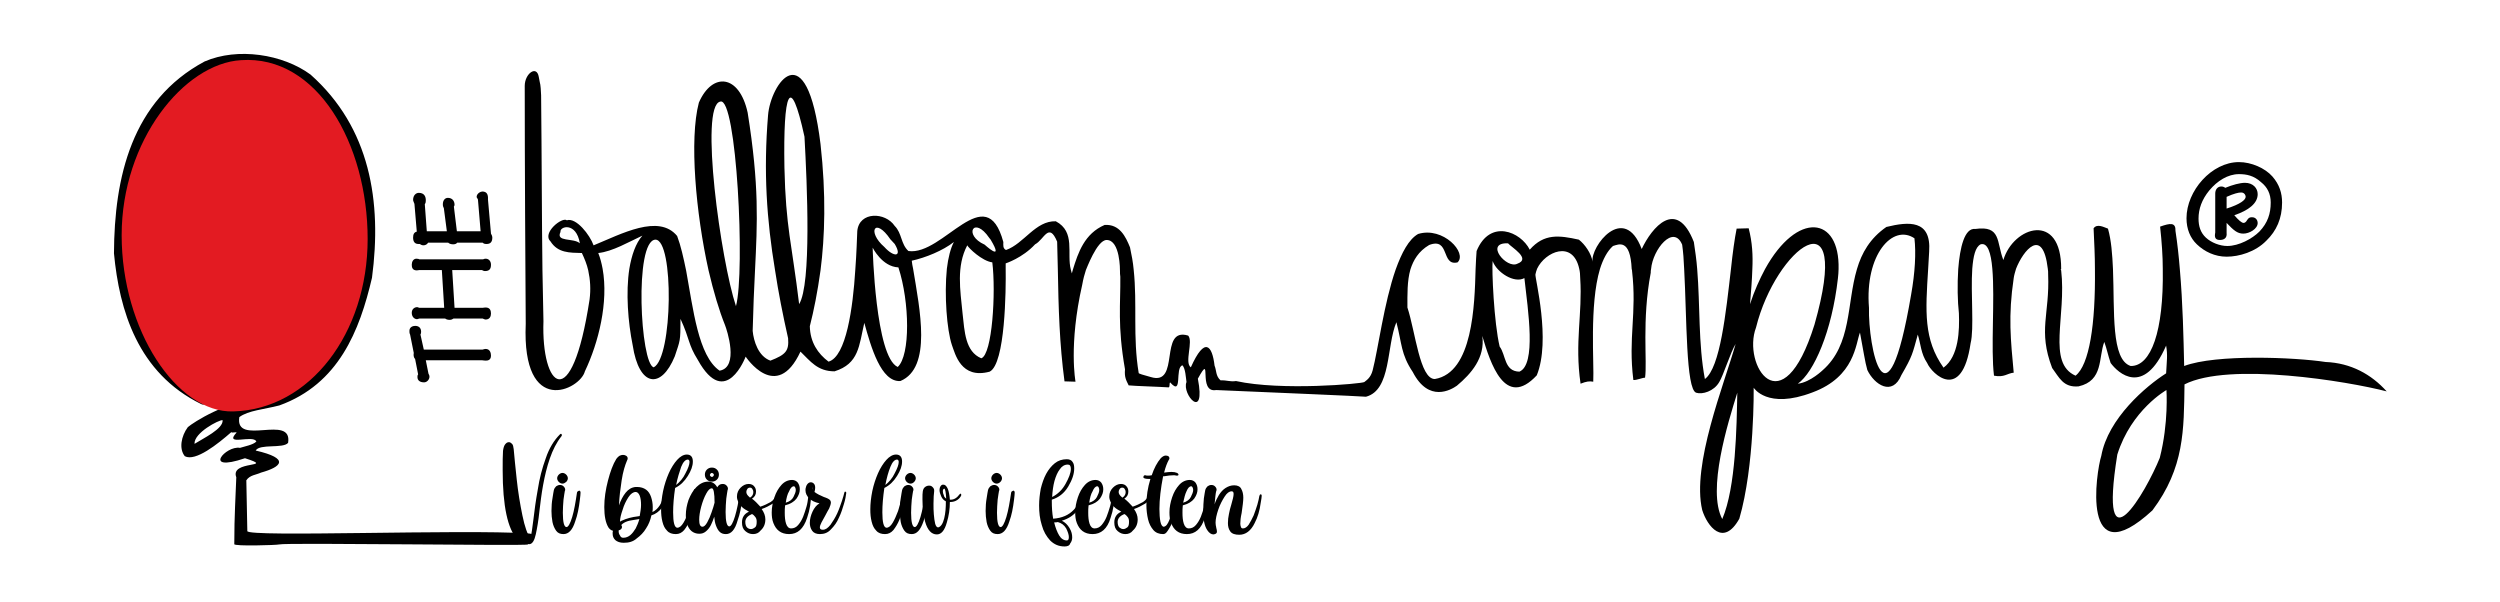 <?xml version="1.0" encoding="utf-8"?>
<!-- Generator: Adobe Illustrator 24.2.1, SVG Export Plug-In . SVG Version: 6.00 Build 0)  -->
<svg version="1.1" xmlns="http://www.w3.org/2000/svg" xmlns:xlink="http://www.w3.org/1999/xlink" x="0px" y="0px"
	 viewBox="0 0 748 180" style="enable-background:new 0 0 748 180;" xml:space="preserve">
<style type="text/css">
	.st0{fill-rule:evenodd;clip-rule:evenodd;}
	.st1{fill-rule:evenodd;clip-rule:evenodd;fill:#E31B22;}
</style>
<path class="st0" d="M161.2,23c-0.6-3.6-4.2-1-4.2,2.7c0,24.3,0.2,55,0.3,71.2c-1.2,28.2,16.3,19.7,17.7,14.2
	c4.1-8.6,7.1-20.7,5.3-30.7c-0.3-1.6-0.7-3.2-1.3-4.7c4.2-0.4,9.3-3.4,13.2-5.2c-2,2.3-3.2,5.8-3.9,9.9c-1.1,7.1-0.4,16,1,22.9
	c1.9,12.5,8.5,13.3,12.6,3.3c1.6-4.9,1.7-4.3,1.7-11.2c2.9,6.3,2.2,7.5,5.2,12.3c8.3,15,14.3-1,14.3-1s9.2,14,16.4-1.5
	c3,2.9,5.1,5.9,10.2,5.9c7.3-2.3,7.3-7.6,8.9-14.5c2,7.2,5,17.8,10.8,17.4c9.5-4,5.8-21.4,3.8-33.6c-0.2-0.8-0.3-1.6-0.4-2.4
	c4.1-0.9,9.3-3,12.6-5.6c-1,1.9-1.7,4.7-2.1,8c-0.8,7.9,0,18.3,1.5,22.8c1,2.7,2.7,10.3,11.3,8c4.7-2.3,4.9-24.6,4.8-30.8
	c0-1,0-1.6,0-1.6s5-1.6,8.8-5.7c2.7-1.4,4.1-6.8,6.6-0.8c0.1,2.7,0.1,5.4,0.2,8.1c0.2,11.8,0.5,22.5,2,33.7c0.9,0,3.3,0.1,3.3,0.1
	s-2.1-11,2-29c0.3-1.7,0.7-3.2,1.1-4.4c0.1-0.1,3.3-9,6.2-9c4.1,0,4,9.1,4,9.3c0,0.5,0,1.1,0.1,1.7c0.1,8.1-0.9,14.6,1.4,27.7
	c-0.2,2.3,0.3,3.2,1.1,4.8c1.8,0.2,9.1,0.4,12,0.6c0.4-0.3,0.1-1.2,0.4-1.5c3.9,4.4,1.3-4.5,3.7-5.1c0.9,1,1,3.7,1.2,5
	c-1.5,3.7,5.9,11.9,3.4-1c4.6-8.4-0.3,4.4,5.5,3.4c18.7,0.8,42.4,1.8,44.8,2c7.6-2,6.1-15.1,9.1-22.3c1.7,6.5,1.3,9.5,4.9,14.9
	c4.8,9.3,11.5,5.3,13.2,4.1c4.3-3.6,8.5-8.4,7.6-14.9c2.4,8.1,6.8,22,16.3,11.8c4.3-10.5-0.6-29.2-0.4-30.2c0.1-0.6,0.3-1.1,0.5-1.7
	c2.4-5.1,10.7-8.7,12.6,0c0.2,0.8,0.3,1.8,0.3,2.9c0.7,10.6-1.7,19.1,0.1,31.5c1.8-0.7,2.6-0.8,3.8-0.6c0.3-5.4-1.2-23,2-33.7
	c0.9-2.9,2.2-5.4,3.9-6.9c1.7-0.5,5.2-2.3,5.6,6.9c0.1,0.2,0.1,0.4,0.1,0.5c1.5,12.9-1.2,19.9,0.4,32.7c0.9,0.1,2.7-0.7,3.5-0.7
	c0.7-4.7-1-17.2,1.7-31.4c0-0.4,0-0.7,0.1-1.1c0.5-5.9,6.7-13.5,9.3-7.3c0.3,2.1,0.5,4.6,0.6,7.3c0.8,14.5,0.5,36,3.6,37
	c1.8,0.6,5.3-0.4,6.9-3.2c1.2-1.9,3.4-9,4.9-11.4c-3.5,12.3-13.2,36.2-10,49.7c1.5,4.8,6.3,11.2,11.1,2.6
	c4.6-15.8,4.3-39.2,4.3-39.2s4,6.6,17.6,1.4c12.7-4.7,12.9-14.6,14.2-17.9c1,5.2,1.5,8.8,2.2,11.2c2.1,4.4,7.5,8,10.2,1.5
	c3.3-5.7,3.3-6.3,4.9-12.1c0.9,2.8,0.9,5.7,2.8,8.5c1.4,3.3,10.4,11.9,13-5.9c1.1-4.3,0-14.9,0.5-22.3c0.3-3.7,0.9-6.5,2.5-7.3
	c2.1-0.6,3.1,2.5,3.5,7.3c0.8,9-0.5,24,0.5,32c3.1,0.6,3.9-0.7,5.9-0.9c-0.9-9.8-1.7-16.9,0-28.3c0.1-0.8,0.4-1.8,0.7-2.8
	c2.1-5.4,8-12.8,9.5,0c0.1,0.5,0.1,1.1,0.1,1.7c0.5,12-3.1,16.7,1.2,28c2.1,2.8,3.3,5.9,7.9,5.5c7.5-1.7,5.9-8.6,7.7-13.3
	c0.8,2.2,1.1,4,1.9,6.3c2.2,3,9.9,10.2,16.6-5.2c0.5,2.9,0.2,4.4,0,8.3c-6,3.8-17.4,13.5-19.4,24.7c-1.5,4.6-6.3,36.2,15.3,16.3
	c9.6-12.8,9.4-24.1,9.6-37.7c13.4-6.8,49-0.9,60.5,2.1c-4.6-5.1-10.7-8.5-18.3-8.8c-9.1-1.4-32.8-2.4-42.3,1.2
	c-0.2-8.6-0.4-18.6-1.3-29c-0.3-3.7-0.7-7.5-1.3-11.4c0.1-2.6-1.5-2.4-4.6-1.3c0.5,4.6,0.8,8.9,0.8,12.7c0.3,18.6-3.5,29.1-9.6,29
	c-5.9-1.9-4.8-16.2-5.3-29c-0.2-4.4-0.5-8.6-1.5-12.1c-1.2-0.4-3.2-1.6-4.3-0.1c0.2,4.3,0.4,8.3,0.4,12.2
	c0.2,16.6-1.7,28.7-5.8,31.9c-8.6-3.8-2.7-17.8-4.3-31.5c0-0.1-0.3-0.3,0-0.4c0.1-17.3-14.3-12.8-17.3-2.7
	c-2.1-5.4-0.6-10.4-8.4-9.3c-3.2-0.4-4.6,5.5-5.1,12c-0.3,4.7-0.2,9.7,0.2,13.2c0.2,5.1,0,12.9-4.6,16.3c-6-8.5-5.4-16.8-4.6-29.5
	c0.1-1.6,0.2-3.4,0.3-5.2c0.7-9.7-6.2-9-12.8-7.4c-4.9,3.4-7.4,7.8-8.8,12.6c-3.1,10.4-1.5,22.6-10.3,30.3c0.3-0.3-3.6,3.6-7.4,4
	c4.8-3.4,10.2-15.6,12-31.5c0.1-1,0.2-1.9,0.2-2.8c0.4-15.9-12.4-17.4-22,0c-1.6,3-3.2,6.5-4.5,10.5c0.3-3.6,0.6-7.1,0.7-10.5
	c0.2-4,0-8-1.1-12.2c-0.6,0-3.1,0.1-3.6,0.1c-0.6,3-1.2,7.3-1.7,12.1c-1.5,12.9-3.2,29.5-7.8,32.9c-2-10.6-1.4-22-2.3-32.9
	c-0.2-2.7-0.6-5.4-1-8.1c-5.2-13.3-12.6-4.3-15.6,2.1c-5.3-14-15.4-0.7-14.7,3.8c-0.4-2.5-2.3-5.2-4.1-6.6c-5.9-1.3-10.4-1.9-14.7,3
	c-2.7-5.4-11.9-9.3-15.9,0.4c-0.1,1.1-0.2,3.1-0.3,5.4c-0.3,10.7-0.8,31-12.2,32.9c-4.5,0-5.8-14.1-8.2-21.4c0-3.9-0.1-7.9,0.9-11.4
	c0.9-2.8,2.4-5.4,5.6-7.3c6.3-2.4,3.5,6.4,8.5,5.2c3-2.8-4.3-10.8-11.8-8.5c-2.8,1.6-4.9,5.6-6.7,10.6c-3.5,10-5.3,24.1-6.9,30.2
	c-0.6,2.3-1.9,3-2.5,3.5c-0.6,0.5-24.8,2.7-38.4-0.3c-1.7,0.3-2.7-0.3-4.6-0.2c-1.5-1.3-1.2-3-1.8-4.4c-0.7-6-2.9-8.9-7.1,0.5
	c-2-1.4,0.8-7.8-0.8-9.5c-8.9-2.7-2.2,15.2-11.2,12.4c-2.2-0.6-3.6-1-3.6-1.2c-1.8-10.8-0.4-20.6-1.5-30.9c-0.2-2.2-0.6-4.4-1.1-6.7
	c-1.3-3.2-3.1-7-7.6-6.7c-6,2.6-7.9,8.2-9.5,13.4c-0.1,0.4-0.2,0.7-0.3,1.1c-0.1-0.4-0.2-0.7-0.3-1.1c-1.3-4.9,1.5-11.3-4.5-14.5
	c-6.1-0.2-9.5,6.7-14.9,8.6c-1-0.5-0.8-1.5-0.8-2.4c-5.2-19.2-18,4.2-28.4,2.7c-2.3-2.1-1.9-5.3-4.1-7.5c-2.8-4.2-10.6-4.4-11.2,1.5
	c-0.1,2-0.2,6.5-0.6,11.7c-0.7,11.2-2.7,25.9-8,27.4c-3.2-2.4-5.5-5.8-5.6-10.6c1.2-4.7,2.3-10.2,3.2-16.7c1.3-10.1,1.7-22.6,0-37.8
	c-4.2-34.1-15-17.9-15.7-8.6c-1.4,16.9-0.4,31.3,2.1,46.4c1,6.6,2.3,13.2,3.9,20.3c0.3,3.8-0.7,4.9-5.3,6.7c-3.6-1.3-5-5.8-5.3-8.9
	c0.2-6.9,0.4-12.7,0.7-18.1c0.7-14.3,1.3-25.3-2.2-47.2c-2.5-11.5-10.6-12.2-14.6-3c-2.9,11-0.9,33.1,2.9,50.2
	c1.5,6.4,3.2,12.1,4.9,16.3c0.6,1.5,4.3,12.7-1.6,13.7c-6.4-4.4-7.9-18.5-10-29.9c-0.8-3.9-1.6-7.5-2.7-10.4
	c-5.5-6.7-16.7-0.6-25,2.8c-1.1-3.1-5.2-8.4-8-7.5c-1.4-1.1-7.5,3.8-4.9,6.3c2.2,3.5,5.7,3.4,9.4,3.5c0.8,1.7,1.5,3.4,1.9,5.2
	c0.6,2.8,0.8,5.6,0.4,8.7c-5.4,35.3-14.5,26.2-13.8,6.5c-0.1-4.4-0.2-9.5-0.3-15.2c-0.2-15.8-0.2-33.5-0.4-52.4
	C161.7,24.5,161.7,25.9,161.2,23z M83.5,162.9c2-0.6,74.4,0.5,74.4,0c0-0.4,4.2-3,0.1-3.3c-19.6-1.3-84,1.2-84-0.7
	c-0.1-5.6-0.2-10.8-0.3-15.2c1.1-1.6,2.9-1.6,4.4-2.3c6.1-1.7,8.8-4.2-1.6-6.6c1.2-2.1,8.2-0.5,9.7-2.3c1.4-8.8-16,1.2-14.6-7.7
	c2.7-2,7.4-2.3,12-3.5c17.7-6.4,24-22.3,27.7-38.2c3-22.7-0.5-44.9-18.4-60.8c-8.3-6.1-21.8-8.2-31.7-3.9
	C39.4,30.1,34.2,53,34.1,75.8c1.6,17,7.1,35.8,26.1,45.1c1.4,0.7,2.5-1.4,2.1-2.7c-0.2-0.5-0.9-0.6-1.3-1
	C41.3,100,35.8,79.9,39.8,56.4c3.3-13.1,10-26.2,23.1-33.9c8.3-3.6,18.1-3.3,25.8,1.3c18.5,12.5,19.4,45.3,19,51.5
	c-0.4,6-8.3,39.2-29.7,44c-10,0.5-20.2,7.1-21.8,8.5c-2,2.7-2.7,6.5-0.9,8.7c3.2,1.7,9.9-3.7,13.9-7.2c0.3,0.3,1.3-0.1,1.6,0.1
	c-4,4.3,5,0.5,5.9,2.7c-0.9,1-3.7,1.5-4.9,1.9c-4.2-0.8-11.5,7.5,1.5,3.1c9.5,3-4.6,0.5-2.6,5.7c-0.2,6.1-0.6,11.1-0.6,20
	C69.9,163.5,83,163.1,83.5,162.9z M525.4,98c-4.2,11.1,7.8,30.2,17.5-0.9C554.4,56.7,531.3,74.1,525.4,98z M633.5,136
	c4.2-13.4,14.7-19.3,14.7-19.3s0.7,9.8-2,20.3C642.2,147,627.7,172.1,633.5,136z M559.2,92.1c-1.3-15.9,7.1-25.2,13.6-20.8
	c0.5,4.3,0.2,10.2-1,16.9C564.4,131.7,558.9,103.5,559.2,92.1z M448.7,103.7c-1.7-7.1-2.4-23-2.1-25.6c1.2,3.4,6.5,6.8,9.5,5.1
	c1.1,9.8,3.6,25.9-1.5,28C450,111.1,450.6,106.2,448.7,103.7z M268.6,109.8c-6.7-3-7.5-35.7-7.5-35.7s2.8,5.7,7.7,5.9
	C272.2,90.4,272.4,106.3,268.6,109.8z M288,93.8c-0.7-7.1-1.9-14.1,1.4-20.4c0.4,0.8,4.4,4.7,7.5,5.1c1.1,8.9,0,27.6-3.3,28.7
	C288.8,105.2,288.6,99.2,288,93.8z M220.2,91.6c-4.5-13.5-11-60-4.7-61.2C220.4,28.7,223,81.3,220.2,91.6z M66.6,125.7
	c0.3,2.6-5.9,5.5-8.4,7.1C58,129.5,65.5,125.6,66.6,125.7z M195.6,109.9c-4-0.9-5.9-37.9,0.5-38.2C201.7,71.7,201.3,107,195.6,109.9
	z M454,78.9c-3.2,1.7-10-6.4-2.8-6.1C452.2,74,458.2,77.4,454,78.9z M234.7,50.1c-0.4-22.3,1.7-28.9,6-9.2
	c0.8,14.4,2.1,44.1-1.6,50.1C236.9,72.7,235.1,68.1,234.7,50.1z M266.4,71.6l1.3,1.4c2.4,4-0.3,4-3.1,0.9
	C259.3,69.3,261.8,64.8,266.4,71.6z M296,71.2l0.4,0.5c4.3,7.2-2,1.3-1.8,1.5C288.1,70.3,291.4,64.4,296,71.2z M515.3,155.3
	c-4.6-8.7,1.7-28.8,4.5-37.8C519.6,127.6,519.4,145.7,515.3,155.3z M173.5,72.8c-1.9-1.7-7.3-0.3-5.8-3.4
	C167.4,67.7,172.4,66.3,173.5,72.8z"/>
<path class="st1" d="M69.8,123.1c-16.9,0.5-33.4-24.4-33.4-52.7C36.4,42,55.1,19,72.1,18C94.9,16.4,110,43.1,110,71.5
	C110,99.8,92.6,122.5,69.8,123.1z"/>
<path class="st0" d="M682.8,60.6c0-2.8-0.8-5.4-2.9-7.8c-2.2-2.5-6.3-4.3-10-4.3c-8.2,0-15.7,8.6-15.7,16.8c0,3.2,1.1,5.9,3.1,7.8
	c2.3,2.2,5.4,3.7,8.9,3.7c3.7,0,8.6-1.4,11.9-4.8C681.1,69.1,682.8,65.4,682.8,60.6z M679.4,60.6c0,3.3-0.9,6.1-3.4,8.7
	c-2.1,2.1-6.1,4.3-9.6,4.3c-2.2,0-4.8-1-6.4-2.5c-1.6-1.5-2.2-3.4-2.2-5.7c0-2.9,1-5.7,3.2-8.4c2.4-2.9,5.6-4.9,8.9-4.9
	c2.2,0,4.4,0.4,6.6,2.4C678.4,56,679.4,58,679.4,60.6z"/>
<path class="st0" d="M122.7,100.1l1.1,5.5c-0.1,0.6-0.1,1.3,0.4,1.8l0.9,4.6c-0.2,0.3-0.2,0.4-0.2,0.8c0,1,0.7,1.6,2,1.6
	c0.8,0,1.6-0.8,1.6-1.7c0-0.3-0.1-0.6-0.3-0.9l-0.8-4h16.9c0.2,0,0.5,0.1,1,0.1c0.6,0,1.6-0.1,1.6-1.5c0-0.8-0.3-2-1.6-2
	c-0.3,0-0.6,0.1-0.9,0.2h-17.6l-1-4.5c0.1-0.2,0.2-0.4,0.2-0.8c0-1.3-0.8-1.8-1.8-1.8c-0.6,0-1.7,0.3-1.7,1.5
	C122.5,99.4,122.5,99.7,122.7,100.1z"/>
<path class="st0" d="M143,59.7l0.8,9.5h-7.1l-0.9-7.4c0.1-0.1,0.2-0.3,0.2-0.5c0-1.2-0.7-2.1-2-2.1c-0.9,0-1.5,0.8-1.5,1.9
	c0,0.6,0.1,0.8,0.3,1.2l0.9,6.9h-6l-0.6-8.1c0.3-0.4,0.3-0.8,0.3-1.2c0-1-0.4-2.2-2.1-2.2c-0.8,0-1.7,0.7-1.7,2.1
	c0,0.4,0.3,0.8,0.4,1.2l0.7,8.3c-0.8,0.2-1.1,0.8-1.1,1.8c0,1.2,0.5,1.9,1.6,1.9c0.1,0,0.3,0,0.4,0c0.2,0.1,0.5,0.4,1.1,0.4
	c0.6,0,1.1-0.3,1.4-0.8h6c0.3,0.3,0.8,0.5,1.5,0.5c0.6,0,1-0.2,1.2-0.5h7.6c0.3,0.3,0.6,0.4,1.2,0.4c1.2,0,1.7-0.7,1.7-1.9
	c0-0.4-0.2-0.9-0.4-1.2l-0.9-10.2c0.1-1.6-0.4-2.4-1.7-2.4c-0.4,0-1.7,0.5-1.7,1.7C142.7,59.1,142.8,59.3,143,59.7z"/>
<path class="st0" d="M136,92.1l-0.7-11.3h8.9c0.2,0.1,0.5,0.3,0.9,0.3c1.3,0,1.8-0.6,1.8-1.9c0-1-0.6-1.8-1.6-1.8
	c-0.4,0-0.4,0.1-0.8,0.2h-19c-0.2-0.1-0.4-0.2-0.9-0.2c-1,0-1.4,1-1.4,1.8c0,0.8,0.2,1.7,1.5,1.7c0.4,0,0.6-0.1,0.7-0.1h6.8
	l0.7,11.3h-7.4c-0.2,0-0.4-0.2-0.7-0.2c-0.7,0-1.6,0.5-1.6,1.7c0,1.2,0.8,1.9,1.6,1.9c0.1,0,0.4-0.1,0.7-0.2h7.7
	c0.2,0.2,0.7,0.4,1.3,0.4c0.6,0,0.9-0.2,1.2-0.4h8.7c0.3,0.1,0.6,0.3,0.9,0.3c1.2,0,1.6-0.9,1.6-1.8c0-0.9-0.3-1.8-1.6-1.8
	c-0.4,0-0.8,0.1-0.9,0.1H136z"/>
<path class="st0" d="M666.2,69.7v-3c2.1,2.2,3.2,3.2,5,3.2c1.8,0,4.3-1.4,4.3-3.2c0-0.6-0.4-1.7-1.7-1.7c-0.6,0-1,0.1-1.5,0.9
	c-0.2,0.4-0.6,0.8-1,0.8c-0.6,0-1.5-0.8-2.8-2.3c4.4-1.5,7-3.6,7-6.3c0-1.8-1.4-3.4-3.8-3.4c-1.5,0-3.7,0.6-5.9,1.5
	c-0.4-0.3-0.8-0.4-1.2-0.4c-1.1,0-1.8,0.9-1.8,2.1v11.7c0,0.2-0.1,0.3-0.1,0.8c0,0.9,0.4,1.4,1.5,1.4
	C665.3,71.8,666.4,71.3,666.2,69.7z M666.2,62.4v-3.5c2.2-1,3.6-1.3,4.2-1.3c1-0.1,1.5,0.7,1.5,1.3
	C671.9,59.8,670.3,61.1,666.2,62.4z"/>
<g>
	<path d="M158.5,162.8h-0.3c-1.3,0-2.5-0.5-3.4-1.4c-2.9-3.1-4.4-10-4.4-20.7c0-2.5,0-4.4,0.1-5.8c0.1-0.8,0.3-1.5,0.6-1.9
		c0.4-0.5,0.7-0.7,1.2-0.7c0.3,0,0.6,0.2,0.9,0.5c0.3,0.3,0.4,0.8,0.5,1.6c0.2,2.3,0.5,5.3,0.9,9c0.4,3.8,1,7.4,1.7,10.8
		s1.5,5.7,2.4,6.8c0.3-1.1,0.6-3,0.9-5.6c0.3-2.6,0.7-5.6,1.3-8.9c0.5-3.3,1.3-6.4,2.4-9.4c1-3,2.5-5.4,4.2-7.1
		c0.1-0.1,0.2-0.2,0.3-0.2c0.1,0,0.2,0,0.2,0.1c0.1,0.1,0.1,0.1,0.1,0.3c0,0.1,0,0.2-0.1,0.3c-1.5,1.9-2.6,4.1-3.5,6.7
		c-0.9,2.6-1.5,5.2-2,7.9c-0.5,2.7-0.8,5.3-1.1,7.8c-0.3,2.9-0.7,5.2-1.1,7C159.9,161.7,159.3,162.7,158.5,162.8z"/>
	<path d="M168.6,159.8c-1,0-1.7-0.3-2.2-1c-0.5-0.7-0.9-1.6-1.1-2.6c-0.2-1.1-0.3-2.2-0.3-3.3c0-1.4,0.1-2.7,0.3-3.8
		c0.2-1.2,0.3-2,0.4-2.4c0.1-0.5,0.4-0.9,0.7-1.2c0.3-0.2,0.7-0.4,1.1-0.4c0.4,0,0.8,0.1,1.1,0.4s0.5,0.6,0.5,1c0,0.1,0,0.3-0.1,0.4
		c-0.1,0.4-0.2,1.3-0.4,2.6c-0.1,1.3-0.2,2.6-0.2,3.9c0,2.9,0.4,4.3,1.1,4.3c0.5,0,1.1-1,1.7-3c0.6-2,1-4.4,1.4-7.1
		c0-0.3,0.1-0.5,0.3-0.6s0.3-0.2,0.4-0.2c0.2,0,0.4,0.2,0.4,0.6c0,0.5-0.1,1.2-0.2,2.1c-0.3,2.5-0.7,4.6-1.4,6.5
		C171.3,158.6,170.1,159.8,168.6,159.8z M168.3,144.7c-0.4,0-0.8-0.2-1.1-0.5c-0.3-0.3-0.5-0.7-0.5-1.1c0-0.4,0.2-0.8,0.5-1.1
		c0.3-0.3,0.7-0.5,1.1-0.5c0.4,0,0.8,0.2,1.1,0.5c0.3,0.3,0.5,0.7,0.5,1.1c0,0.4-0.2,0.8-0.5,1.1C169,144.5,168.7,144.7,168.3,144.7
		z"/>
	<path d="M186.6,162.4c-1.1,0-1.9-0.3-2.5-0.8c-0.6-0.6-0.8-1.2-0.8-2c0-0.3,0-0.5,0.1-0.8c-0.5-0.1-0.9-0.4-1.3-0.9
		c-0.9-1.4-1.3-3.5-1.3-6.2c0-2.6,0.4-5.2,1.1-7.9c0.7-2.7,1.5-4.9,2.5-6.5c0.3-0.4,0.6-0.7,0.9-0.9c0.4-0.2,0.7-0.3,1.1-0.3
		c0.4,0,0.7,0.1,1,0.3c0.3,0.2,0.4,0.5,0.4,0.8c0,0.2-0.1,0.4-0.2,0.6c-0.6,1.4-1.2,3.3-1.6,5.9s-0.7,5-0.8,7.5
		c0.5-1.5,1.2-2.8,2-3.8s1.8-1.6,3-1.7h0.4c1.1,0,2,0.3,2.7,0.8c0.7,0.5,1.2,1.3,1.5,2.2c0.3,0.9,0.5,1.9,0.5,3c0,0.5,0,1-0.1,1.5
		c0.9-0.4,1.6-1.1,2.2-2c0.6-0.9,1-2.1,1.2-3.7c0.1-0.4,0.3-0.6,0.5-0.6c0.1,0,0.2,0,0.2,0.1c0.1,0.1,0.1,0.2,0.1,0.4
		c-0.1,2-0.6,3.6-1.4,4.6c-0.8,1-1.8,1.8-3.1,2.2c-0.3,1.4-0.8,2.7-1.6,3.9c-0.7,1.2-1.7,2.2-2.8,3
		C189.4,162.1,188.1,162.4,186.6,162.4z M186.5,160.9c0.8,0,1.5-0.3,2.1-0.8c0.6-0.5,1.1-1.2,1.6-2c0.4-0.8,0.8-1.7,1.1-2.8
		c-1.4,0.2-2.4,0.4-3,0.5c-0.8,0.2-1.5,0.5-2,0.9c-0.2,0.1-0.3,0.3-0.4,0.4l0.1,0.2c0.1,0.2,0.1,0.3,0.1,0.4c0,0.4-0.3,0.8-1,1v0.2
		c0,0.5,0.1,0.9,0.4,1.3C185.7,160.7,186,160.9,186.5,160.9z M185.5,156.1c0.1-0.1,0.3-0.2,0.5-0.3c1.5-0.7,3.1-1.1,4.8-1.3l0.6-0.1
		c0.2-1.2,0.4-2.3,0.4-3.3c0-1.1-0.1-2-0.4-2.8c-0.3-0.7-0.7-1.1-1.2-1.1c-0.7,0-1.5,0.5-2.2,1.6c-0.7,1.1-1.3,2.3-1.7,3.7
		C185.8,153.9,185.5,155.1,185.5,156.1z"/>
	<path d="M202.2,159.8c-1.1,0-2-0.3-2.6-1c-0.7-0.7-1.1-1.5-1.4-2.7s-0.4-2.3-0.4-3.7c0-1.7,0.2-3.5,0.6-5.5c0.4-1.9,1-3.7,1.7-5.3
		c0.7-1.6,1.6-3,2.5-4c0.9-1,1.9-1.6,2.9-1.6c0.6,0,1.1,0.2,1.4,0.6s0.4,0.9,0.4,1.5c0,1.3-0.5,2.7-1.5,4.3c-1,1.6-2.2,2.8-3.8,3.6
		c-0.4,2.7-0.6,5.1-0.6,7.3c0,3,0.4,4.5,1.2,4.6c0.7,0,1.3-0.5,1.9-1.5c0.6-1,1.1-2.2,1.6-3.5c0.4-1.4,0.8-2.6,1.1-3.8
		c0.3-1.2,0.4-1.9,0.4-2.3c0-0.2,0.1-0.3,0.2-0.4c0.1-0.1,0.2-0.1,0.3-0.1c0.3,0,0.4,0.2,0.4,0.6c0,0.2-0.1,0.7-0.2,1.6
		c-0.1,0.9-0.3,2-0.6,3.3c-0.3,1.2-0.7,2.5-1.2,3.7c-0.5,1.2-1.1,2.2-1.8,3.1C204,159.4,203.2,159.8,202.2,159.8z M202.3,145.1
		c1.1-0.9,2.1-2,2.8-3.5c0.8-1.5,1.2-2.6,1.2-3.4c0-0.4-0.2-0.7-0.5-0.7c-0.7,0-1.4,0.7-2,2.2C203.3,141.2,202.7,143,202.3,145.1z"
		/>
	<path d="M217.2,159.8c-0.8,0-1.4-0.2-1.9-0.7c-0.5-0.5-0.8-1.1-1.1-1.9s-0.4-1.6-0.5-2.6c-0.3,0.9-0.6,1.7-1,2.5s-0.9,1.4-1.5,1.9
		c-0.6,0.5-1.2,0.7-2,0.7c-0.9,0-1.7-0.3-2.3-0.8c-0.6-0.5-1-1.2-1.3-2c-0.3-0.8-0.4-1.7-0.4-2.8c0-1.5,0.3-3,0.8-4.5
		c0.6-1.5,1.3-2.8,2.4-3.9c1-1,2.2-1.6,3.5-1.6c1.2,0,2.1,0.6,2.7,1.7c0.4-0.7,0.9-1,1.6-1c0.4,0,0.8,0.1,1.1,0.4s0.5,0.6,0.5,1
		c0,0.1,0,0.3-0.1,0.4c-0.1,0.4-0.2,1.3-0.4,2.6c-0.1,1.3-0.2,2.6-0.2,4c0,2.9,0.4,4.3,1.1,4.3c0.5,0,1.1-1,1.7-3
		c0.6-2,1.1-4.4,1.4-7.1c0-0.3,0.1-0.5,0.2-0.6c0.1-0.1,0.3-0.2,0.4-0.2c0.2,0,0.4,0.2,0.4,0.6c0,0.3-0.1,1-0.2,2
		c-0.3,2.5-0.7,4.6-1.4,6.5C219.9,158.6,218.7,159.8,217.2,159.8z M210.2,157.6c0.4,0,0.9-0.4,1.4-1.3c0.5-0.9,0.9-1.8,1.3-3
		c0.4-1.1,0.7-2.1,0.9-2.9c0-2.9-0.3-4.3-0.8-4.3c-0.6,0-1.1,0.5-1.7,1.6c-0.6,1.1-1.1,2.4-1.5,3.9c-0.4,1.5-0.6,2.8-0.6,3.9
		C209.2,156.9,209.5,157.6,210.2,157.6z M213,144.1c-0.6,0-1.1-0.2-1.5-0.6c-0.4-0.4-0.6-0.9-0.6-1.5c0-0.6,0.2-1.1,0.6-1.5
		c0.4-0.4,0.9-0.6,1.5-0.6c0.6,0,1.1,0.2,1.5,0.6c0.4,0.4,0.6,0.9,0.6,1.5c0,0.6-0.2,1.1-0.6,1.5C214.1,143.9,213.6,144.1,213,144.1
		z M213,142.7c0.2,0,0.3-0.1,0.4-0.2s0.2-0.3,0.2-0.4c0-0.2-0.1-0.3-0.2-0.4s-0.3-0.2-0.4-0.2c-0.2,0-0.3,0.1-0.4,0.2
		c-0.1,0.1-0.2,0.3-0.2,0.4c0,0.2,0.1,0.3,0.2,0.4C212.7,142.6,212.9,142.7,213,142.7z"/>
	<path d="M225.3,159.8c-0.9,0-1.6-0.3-2.3-0.9c-0.7-0.6-1-1.4-1-2.6c0-1.5,0.7-2.6,2.1-3.2c-0.9-0.5-1.6-0.9-2.1-1.4
		c-0.6-0.5-1.1-1.3-1.4-2.3c-0.1-0.3-0.1-0.6-0.1-0.9c0-1,0.4-1.9,1.1-2.6c0.7-0.7,1.5-1.1,2.4-1.1c0.8,0,1.4,0.3,1.8,0.9
		c0.3,0.4,0.4,0.9,0.4,1.4c0,0.9-0.4,1.6-1.2,2.1c0.8,0.6,1.6,1.4,2.5,2.4c1.2-0.4,2.2-0.9,3.1-1.4c0.9-0.6,1.5-1.4,1.8-2.4
		c0.1-0.3,0.2-0.4,0.4-0.4c0.1,0,0.2,0,0.2,0.1c0.1,0.1,0.1,0.2,0.1,0.3v0.1c-0.3,1.2-0.9,2.2-1.9,2.8s-2.1,1.2-3.3,1.6
		c0.7,1,1.1,2,1.1,3.1c0,1.4-0.5,2.5-1.4,3.3C227,159.5,226.2,159.8,225.3,159.8z M224.7,158.3c0.4,0,0.8-0.2,1.2-0.5
		s0.5-0.9,0.5-1.7c0-0.6-0.1-1-0.4-1.4c-0.3-0.4-0.6-0.7-1-0.9c-1.2,0.5-1.9,1.2-2,2.2v0.2c0,0.7,0.2,1.3,0.5,1.6
		C223.8,158.1,224.2,158.3,224.7,158.3z M224.4,148.9c0.7-0.4,1-1,1-1.7c0-0.3-0.1-0.6-0.3-0.9s-0.4-0.4-0.7-0.4
		c-0.3,0-0.6,0.1-0.8,0.4c-0.2,0.3-0.3,0.6-0.3,0.9c0,0.5,0.3,1,0.9,1.5L224.4,148.9z"/>
	<path d="M236.1,159.8c-1.2,0-2.2-0.3-3-0.9c-0.8-0.6-1.3-1.4-1.7-2.4c-0.4-1-0.5-2.1-0.5-3.2c0-1.5,0.3-3,0.8-4.5
		c0.5-1.5,1.2-2.7,2.1-3.7s2-1.5,3.2-1.5c0.7,0,1.3,0.3,1.7,0.8c0.4,0.6,0.6,1.2,0.6,2c0,0.9-0.3,1.8-1,2.8c-0.7,0.9-1.8,1.6-3.4,2
		c-0.1,0.8-0.1,1.5-0.1,2.2c0,1.3,0.1,2.4,0.4,3.3c0.3,0.9,0.8,1.4,1.5,1.4c0.8,0,1.5-0.3,2.1-1c0.6-0.7,1.1-1.5,1.5-2.5
		c0.4-1,0.7-2,1-3s0.4-1.9,0.5-2.7c0.1-0.8,0.2-1.2,0.2-1.4c0-0.2,0.1-0.3,0.1-0.4c0.1-0.1,0.2-0.2,0.2-0.2c0.2,0,0.3,0.2,0.4,0.6
		c0,2.6-0.4,5.1-1.2,7.4C240.4,158.3,238.6,159.8,236.1,159.8z M235.1,150.4c1.1-0.3,1.9-0.9,2.3-1.7c0.4-0.8,0.7-1.5,0.7-2.1
		c0-0.3-0.1-0.6-0.2-0.8c-0.1-0.2-0.2-0.3-0.4-0.3c-0.5,0-1,0.5-1.4,1.5C235.6,147.8,235.3,149,235.1,150.4z"/>
	<path d="M245.3,159.8c-1.1,0-1.9-0.4-2.3-1c-0.5-0.7-0.7-1.5-0.7-2.4c0-1.1,0.3-2.2,0.8-3.3c0.5-1.1,1.2-2,2.1-2.5
		c-1.4-0.3-2.4-0.8-3.1-1.5c-0.7-0.7-1.1-1.5-1.1-2.4c0-0.3,0-0.6,0.1-0.8c0.1-0.5,0.3-0.9,0.6-1.2c0.3-0.3,0.6-0.4,0.9-0.4
		c0.3,0,0.6,0.1,0.9,0.4c0.3,0.3,0.4,0.7,0.4,1.3c0,0.4-0.1,0.8-0.2,1.2c0.8,0.6,1.8,1.1,2.8,1.5c0.9,0.3,1.6,0.6,1.9,1
		c0.1,0.2,0.2,0.4,0.2,0.6c0,0.5-0.2,1.1-0.5,1.8c-0.4,0.7-0.8,1.4-1.2,2.2c-0.4,0.7-0.8,1.4-1.1,2c-0.3,0.6-0.5,1.1-0.5,1.5
		c0,0.5,0.3,0.7,0.9,0.7c0.8,0,1.5-0.5,2.3-1.5c0.7-1,1.4-2.1,2-3.4c0.6-1.3,1-2.6,1.4-3.7c0.4-1.2,0.6-2,0.7-2.4
		c0-0.1,0.1-0.2,0.1-0.3c0.1-0.1,0.1-0.1,0.2-0.1c0.1,0,0.1,0,0.2,0.1c0.1,0.1,0.1,0.2,0.1,0.3c-0.1,0.9-0.3,2-0.7,3.3
		c-0.4,1.3-0.8,2.7-1.5,4.1c-0.6,1.4-1.4,2.5-2.4,3.5C247.7,159.4,246.6,159.8,245.3,159.8z M243.3,146.6l-0.2-1
		C243.1,146,243.2,146.3,243.3,146.6z"/>
	<path d="M264.8,159.8c-1.1,0-2-0.3-2.6-1c-0.7-0.7-1.1-1.5-1.4-2.7s-0.4-2.3-0.4-3.7c0-1.7,0.2-3.5,0.6-5.5c0.4-1.9,1-3.7,1.7-5.3
		c0.7-1.6,1.6-3,2.5-4c0.9-1,1.9-1.6,2.9-1.6c0.6,0,1.1,0.2,1.4,0.6s0.4,0.9,0.4,1.5c0,1.3-0.5,2.7-1.5,4.3c-1,1.6-2.2,2.8-3.8,3.6
		c-0.4,2.7-0.6,5.1-0.6,7.3c0,3,0.4,4.5,1.2,4.6c0.7,0,1.3-0.5,1.9-1.5c0.6-1,1.1-2.2,1.6-3.5c0.4-1.4,0.8-2.6,1.1-3.8
		c0.3-1.2,0.4-1.9,0.4-2.3c0-0.2,0.1-0.3,0.2-0.4c0.1-0.1,0.2-0.1,0.3-0.1c0.3,0,0.4,0.2,0.4,0.6c0,0.2-0.1,0.7-0.2,1.6
		c-0.1,0.9-0.3,2-0.6,3.3c-0.3,1.2-0.7,2.5-1.2,3.7c-0.5,1.2-1.1,2.2-1.8,3.1C266.6,159.4,265.8,159.8,264.8,159.8z M264.9,145.1
		c1.1-0.9,2.1-2,2.8-3.5c0.8-1.5,1.2-2.6,1.2-3.4c0-0.4-0.2-0.7-0.5-0.7c-0.7,0-1.4,0.7-2,2.2C265.8,141.2,265.3,143,264.9,145.1z"
		/>
	<path d="M272.8,159.8c-1,0-1.7-0.3-2.2-1c-0.5-0.7-0.9-1.6-1.1-2.6c-0.2-1.1-0.3-2.2-0.3-3.3c0-1.4,0.1-2.7,0.3-3.8
		c0.2-1.2,0.3-2,0.4-2.4c0.1-0.5,0.4-0.9,0.7-1.2c0.3-0.2,0.7-0.4,1.1-0.4c0.4,0,0.8,0.1,1.1,0.4s0.5,0.6,0.5,1c0,0.1,0,0.3-0.1,0.4
		c-0.1,0.4-0.2,1.3-0.4,2.6c-0.1,1.3-0.2,2.6-0.2,3.9c0,2.9,0.4,4.3,1.1,4.3c0.5,0,1.1-1,1.7-3c0.6-2,1-4.4,1.4-7.1
		c0-0.3,0.1-0.5,0.3-0.6s0.3-0.2,0.4-0.2c0.2,0,0.4,0.2,0.4,0.6c0,0.5-0.1,1.2-0.2,2.1c-0.3,2.5-0.7,4.6-1.4,6.5
		C275.4,158.6,274.3,159.8,272.8,159.8z M272.4,144.7c-0.4,0-0.8-0.2-1.1-0.5c-0.3-0.3-0.5-0.7-0.5-1.1c0-0.4,0.2-0.8,0.5-1.1
		c0.3-0.3,0.7-0.5,1.1-0.5c0.4,0,0.8,0.2,1.1,0.5c0.3,0.3,0.5,0.7,0.5,1.1c0,0.4-0.2,0.8-0.5,1.1
		C273.2,144.5,272.9,144.7,272.4,144.7z"/>
	<path d="M280.3,159.9c-1.6,0-2.8-1.3-3.5-3.8c-0.5-1.9-0.8-4.1-0.8-6.7c0-1.1,0-1.9,0.1-2.4c0.1-0.6,0.3-1,0.7-1.3
		c0.4-0.3,0.8-0.4,1.2-0.4c0.4,0,0.7,0.1,1,0.4s0.5,0.6,0.5,1l0,0.3c-0.1,0.7-0.2,2-0.2,3.7c0,1.1,0,2.1,0.1,3.2s0.2,2,0.4,2.8
		c0.2,0.7,0.5,1.1,0.9,1.1h0c0.8-0.2,1.4-1.1,1.8-2.7c0.4-1.6,0.5-3.3,0.5-5.1c-0.6-0.3-1.1-0.8-1.4-1.5c-0.3-0.7-0.5-1.3-0.5-1.9
		c0-0.4,0.1-0.8,0.3-1.1c0.2-0.3,0.4-0.5,0.8-0.5c0.6,0,1,0.4,1.4,1.3c0.3,0.8,0.5,1.9,0.6,3.2l0.3,0c0.9,0,1.8-0.5,2.6-1.6
		c0.1-0.1,0.2-0.2,0.3-0.2c0.1,0,0.2,0.1,0.2,0.3l0,0.2c-0.2,0.5-0.6,1-1.2,1.4c-0.6,0.4-1.3,0.6-2.1,0.6h-0.1
		c0,2.1-0.3,4.1-0.9,6.1C282.6,158.8,281.6,159.9,280.3,159.9z M283.1,149.2c-0.1-2-0.3-3-0.6-3h0c-0.3,0.1-0.4,0.4-0.4,0.8
		c0,0.4,0.1,0.8,0.3,1.2C282.4,148.5,282.7,148.9,283.1,149.2z"/>
	<path d="M298.5,159.8c-1,0-1.7-0.3-2.2-1c-0.5-0.7-0.9-1.6-1.1-2.6c-0.2-1.1-0.3-2.2-0.3-3.3c0-1.4,0.1-2.7,0.3-3.8
		c0.2-1.2,0.3-2,0.4-2.4c0.1-0.5,0.4-0.9,0.7-1.2c0.3-0.2,0.7-0.4,1.1-0.4c0.4,0,0.8,0.1,1.1,0.4s0.5,0.6,0.5,1c0,0.1,0,0.3-0.1,0.4
		c-0.1,0.4-0.2,1.3-0.4,2.6c-0.1,1.3-0.2,2.6-0.2,3.9c0,2.9,0.4,4.3,1.1,4.3c0.5,0,1.1-1,1.7-3c0.6-2,1-4.4,1.4-7.1
		c0-0.3,0.1-0.5,0.3-0.6s0.3-0.2,0.4-0.2c0.2,0,0.4,0.2,0.4,0.6c0,0.5-0.1,1.2-0.2,2.1c-0.3,2.5-0.7,4.6-1.4,6.5
		C301.2,158.6,300,159.8,298.5,159.8z M298.2,144.7c-0.4,0-0.8-0.2-1.1-0.5c-0.3-0.3-0.5-0.7-0.5-1.1c0-0.4,0.2-0.8,0.5-1.1
		c0.3-0.3,0.7-0.5,1.1-0.5c0.4,0,0.8,0.2,1.1,0.5c0.3,0.3,0.5,0.7,0.5,1.1c0,0.4-0.2,0.8-0.5,1.1C299,144.5,298.6,144.7,298.2,144.7
		z"/>
	<path d="M318.5,163.5c-1.7,0-3.1-0.6-4.3-1.8c-1.1-1.2-2-2.7-2.5-4.6c-0.6-1.9-0.8-3.8-0.8-5.9c0-1.7,0.2-3.3,0.5-5
		c0.4-1.6,0.9-3.1,1.6-4.4c0.7-1.3,1.6-2.4,2.6-3.2c1-0.8,2.2-1.2,3.6-1.2c0.8,0,1.4,0.3,1.7,0.8c0.4,0.5,0.5,1.2,0.5,2
		c0,1.6-0.6,3.4-1.8,5.4c-1.2,2-2.9,3.3-4.9,3.9v0.5c0,1.8,0.1,3.5,0.4,5.2c2.7-0.2,4.7-1.1,6.2-2.7s2.2-3.3,2.2-5
		c0-0.2,0.1-0.3,0.1-0.4c0.1-0.1,0.1-0.1,0.2-0.1c0.1,0,0.3,0.2,0.3,0.6v0.2c0,1.8-0.6,3.4-1.7,4.9c-1.2,1.5-2.7,2.5-4.7,3.1
		c1,0.5,1.7,1.2,2.3,2.2c0.6,1,0.8,1.9,0.8,2.8c0,0.7-0.2,1.3-0.6,1.8C320,163.3,319.3,163.5,318.5,163.5z M314.8,148.7
		c1.6-0.8,3-2.1,4-3.9c1-1.8,1.6-3.3,1.6-4.5c0-0.9-0.3-1.3-0.9-1.3c-1,0-1.8,0.5-2.4,1.4c-0.7,0.9-1.2,2.1-1.6,3.5
		C315.1,145.4,314.9,147,314.8,148.7z M319.2,161.7c0.4,0,0.6-0.3,0.6-1c0-0.7-0.3-1.6-0.8-2.6c-0.6-1-1.4-1.6-2.5-1.9
		c-0.3,0.1-0.7,0.1-1.1,0.1c0.4,1.6,0.9,2.9,1.5,3.9C317.5,161.2,318.3,161.7,319.2,161.7z"/>
	<path d="M326.9,159.8c-1.2,0-2.2-0.3-3-0.9c-0.8-0.6-1.3-1.4-1.7-2.4c-0.4-1-0.5-2.1-0.5-3.2c0-1.5,0.3-3,0.8-4.5
		c0.5-1.5,1.2-2.7,2.1-3.7s2-1.5,3.2-1.5c0.7,0,1.3,0.3,1.7,0.8c0.4,0.6,0.6,1.2,0.6,2c0,0.9-0.3,1.8-1,2.8c-0.7,0.9-1.8,1.6-3.4,2
		c-0.1,0.8-0.1,1.5-0.1,2.2c0,1.3,0.1,2.4,0.4,3.3c0.3,0.9,0.8,1.4,1.5,1.4c0.8,0,1.5-0.3,2.1-1c0.6-0.7,1.1-1.5,1.5-2.5
		c0.4-1,0.7-2,1-3s0.4-1.9,0.5-2.7c0.1-0.8,0.2-1.2,0.2-1.4c0-0.2,0.1-0.3,0.1-0.4c0.1-0.1,0.2-0.2,0.2-0.2c0.2,0,0.3,0.2,0.4,0.6
		c0,2.6-0.4,5.1-1.2,7.4C331.3,158.3,329.4,159.8,326.9,159.8z M325.9,150.4c1.1-0.3,1.9-0.9,2.3-1.7c0.4-0.8,0.7-1.5,0.7-2.1
		c0-0.3-0.1-0.6-0.2-0.8c-0.1-0.2-0.2-0.3-0.4-0.3c-0.5,0-1,0.5-1.4,1.5C326.4,147.8,326.1,149,325.9,150.4z"/>
	<path d="M336.7,159.8c-0.9,0-1.6-0.3-2.3-0.9c-0.7-0.6-1-1.4-1-2.6c0-1.5,0.7-2.6,2.1-3.2c-0.9-0.5-1.6-0.9-2.1-1.4
		c-0.6-0.5-1.1-1.3-1.4-2.3c-0.1-0.3-0.1-0.6-0.1-0.9c0-1,0.4-1.9,1.1-2.6c0.7-0.7,1.5-1.1,2.4-1.1c0.8,0,1.4,0.3,1.8,0.9
		c0.3,0.4,0.4,0.9,0.4,1.4c0,0.9-0.4,1.6-1.2,2.1c0.8,0.6,1.6,1.4,2.5,2.4c1.2-0.4,2.2-0.9,3.1-1.4c0.9-0.6,1.5-1.4,1.8-2.4
		c0.1-0.3,0.2-0.4,0.4-0.4c0.1,0,0.2,0,0.2,0.1c0.1,0.1,0.1,0.2,0.1,0.3v0.1c-0.3,1.2-0.9,2.2-1.9,2.8s-2.1,1.2-3.3,1.6
		c0.7,1,1.1,2,1.1,3.1c0,1.4-0.5,2.5-1.4,3.3C338.4,159.5,337.6,159.8,336.7,159.8z M336.1,158.3c0.4,0,0.8-0.2,1.2-0.5
		s0.5-0.9,0.5-1.7c0-0.6-0.1-1-0.4-1.4c-0.3-0.4-0.6-0.7-1-0.9c-1.2,0.5-1.9,1.2-2,2.2v0.2c0,0.7,0.2,1.3,0.5,1.6
		C335.3,158.1,335.6,158.3,336.1,158.3z M335.8,148.9c0.7-0.4,1-1,1-1.7c0-0.3-0.1-0.6-0.3-0.9s-0.4-0.4-0.7-0.4
		c-0.3,0-0.6,0.1-0.8,0.4c-0.2,0.3-0.3,0.6-0.3,0.9c0,0.5,0.3,1,0.9,1.5L335.8,148.9z"/>
	<path d="M348,159.8c-1.2,0-2.2-0.4-2.9-1.2s-1.3-1.9-1.6-3.2c-0.3-1.3-0.5-2.8-0.5-4.3c0-2.6,0.4-5.2,1.2-7.8h-0.4
		c-1.1,0-1.7-0.2-1.7-0.5c0-0.1,0-0.2,0.1-0.4c0.1-0.1,0.2-0.2,0.3-0.2l0.2,0c0.2,0.1,0.4,0.1,0.8,0.1c0.3,0,0.7,0,1.1-0.1
		c0.7-2.1,1.6-3.8,2.7-5.1c0.5-0.5,1-0.8,1.5-0.8c0.3,0,0.6,0.1,0.8,0.2c0.2,0.2,0.3,0.4,0.3,0.6c0,0.2-0.1,0.4-0.2,0.5
		c-0.5,0.9-1,2.2-1.4,3.8c0.8-0.1,1.6-0.2,2.2-0.2c0.7,0,1.2,0.1,1.7,0.3c0.2,0.1,0.4,0.3,0.4,0.5c0,0.2-0.1,0.3-0.4,0.3l-0.3,0
		c-0.2-0.1-0.4-0.1-0.8-0.1c-0.7,0-1.7,0.1-2.8,0.3l-0.3,0c-0.7,3.6-1.1,6.9-1.1,9.8c0,1.5,0.1,2.8,0.3,3.8c0.2,1,0.6,1.5,1,1.5
		c0.7-0.1,1.2-0.8,1.7-2.1c0.5-1.3,0.9-2.7,1.2-4.3c0.3-1.5,0.4-2.7,0.4-3.5c0-0.2,0-0.3,0.1-0.4c0.1-0.1,0.2-0.1,0.3-0.1
		c0.1,0,0.2,0,0.3,0.1c0.1,0.1,0.1,0.2,0.1,0.4c0,0.2,0,0.7-0.1,1.5s-0.2,1.8-0.4,3c-0.2,1.1-0.4,2.2-0.8,3.3
		c-0.3,1.1-0.8,2-1.3,2.8S348.8,159.8,348,159.8z"/>
	<path d="M355.1,159.8c-1.2,0-2.2-0.3-3-0.9c-0.8-0.6-1.3-1.4-1.7-2.4c-0.4-1-0.5-2.1-0.5-3.2c0-1.5,0.3-3,0.8-4.5
		c0.5-1.5,1.2-2.7,2.1-3.7s2-1.5,3.2-1.5c0.7,0,1.3,0.3,1.7,0.8c0.4,0.6,0.6,1.2,0.6,2c0,0.9-0.3,1.8-1,2.8c-0.7,0.9-1.8,1.6-3.4,2
		c-0.1,0.8-0.1,1.5-0.1,2.2c0,1.3,0.1,2.4,0.4,3.3c0.3,0.9,0.8,1.4,1.5,1.4c0.8,0,1.5-0.3,2.1-1c0.6-0.7,1.1-1.5,1.5-2.5
		c0.4-1,0.7-2,1-3s0.4-1.9,0.5-2.7c0.1-0.8,0.2-1.2,0.2-1.4c0-0.2,0.1-0.3,0.1-0.4c0.1-0.1,0.2-0.2,0.2-0.2c0.2,0,0.3,0.2,0.4,0.6
		c0,2.6-0.4,5.1-1.2,7.4C359.4,158.3,357.6,159.8,355.1,159.8z M354,150.4c1.1-0.3,1.9-0.9,2.3-1.7c0.4-0.8,0.7-1.5,0.7-2.1
		c0-0.3-0.1-0.6-0.2-0.8c-0.1-0.2-0.2-0.3-0.4-0.3c-0.5,0-1,0.5-1.4,1.5C354.6,147.8,354.3,149,354,150.4z"/>
	<path d="M363.1,159.9c-0.7,0-1.3-0.4-1.9-1.3c-0.8-1.2-1.2-3.1-1.2-5.7c0-1.4,0.1-2.6,0.2-3.8c0.2-1.2,0.3-2,0.4-2.4
		c0.1-0.5,0.4-0.9,0.7-1.2c0.3-0.2,0.7-0.4,1.1-0.4c0.4,0,0.8,0.1,1.1,0.4s0.5,0.6,0.5,1c0,0.1,0,0.3-0.1,0.4c-0.2,0.7-0.3,2-0.5,4
		c0.3-1,0.8-1.9,1.3-2.8c0.6-0.9,1.2-1.6,2-2.1c0.8-0.5,1.6-0.8,2.6-0.8c1,0,1.8,0.4,2.1,1.1c0.4,0.7,0.6,1.6,0.6,2.6
		c0,1-0.2,2.5-0.5,4.6c-0.3,1.3-0.4,2.4-0.4,3.2c0,0.4,0.1,0.7,0.2,1s0.3,0.4,0.6,0.4c0.6,0,1.2-0.4,1.7-1.1c0.5-0.8,1-1.7,1.5-2.8
		c0.4-1.1,0.8-2.2,1.1-3.2c0.3-1.1,0.5-1.9,0.6-2.6c0.1-0.3,0.2-0.5,0.4-0.5c0.1,0,0.2,0,0.2,0.1c0.1,0.1,0.1,0.2,0.1,0.4
		c0,0.3-0.1,1-0.3,2.1c-0.3,2.3-0.9,4.3-1.8,6c-1.1,2.3-2.7,3.5-4.6,3.5c-1.3,0-2.2-0.3-2.7-1c-0.5-0.7-0.7-1.5-0.7-2.5
		c0-0.9,0.1-1.8,0.3-2.7c0.2-1,0.4-1.9,0.7-2.8c0.4-1.4,0.7-2.5,0.7-3.2c0-0.6-0.2-0.8-0.6-0.8c-0.7,0-1.4,0.5-2.1,1.6
		c-0.7,1.1-1.4,2.4-1.9,3.9c-0.5,1.5-0.8,2.8-0.8,3.9c0,0.5,0.1,1,0.2,1.4l0,0.1c0.1,0.4,0.2,0.7,0.2,1
		C364.2,159.4,363.9,159.8,363.1,159.9z"/>
</g>
</svg>
